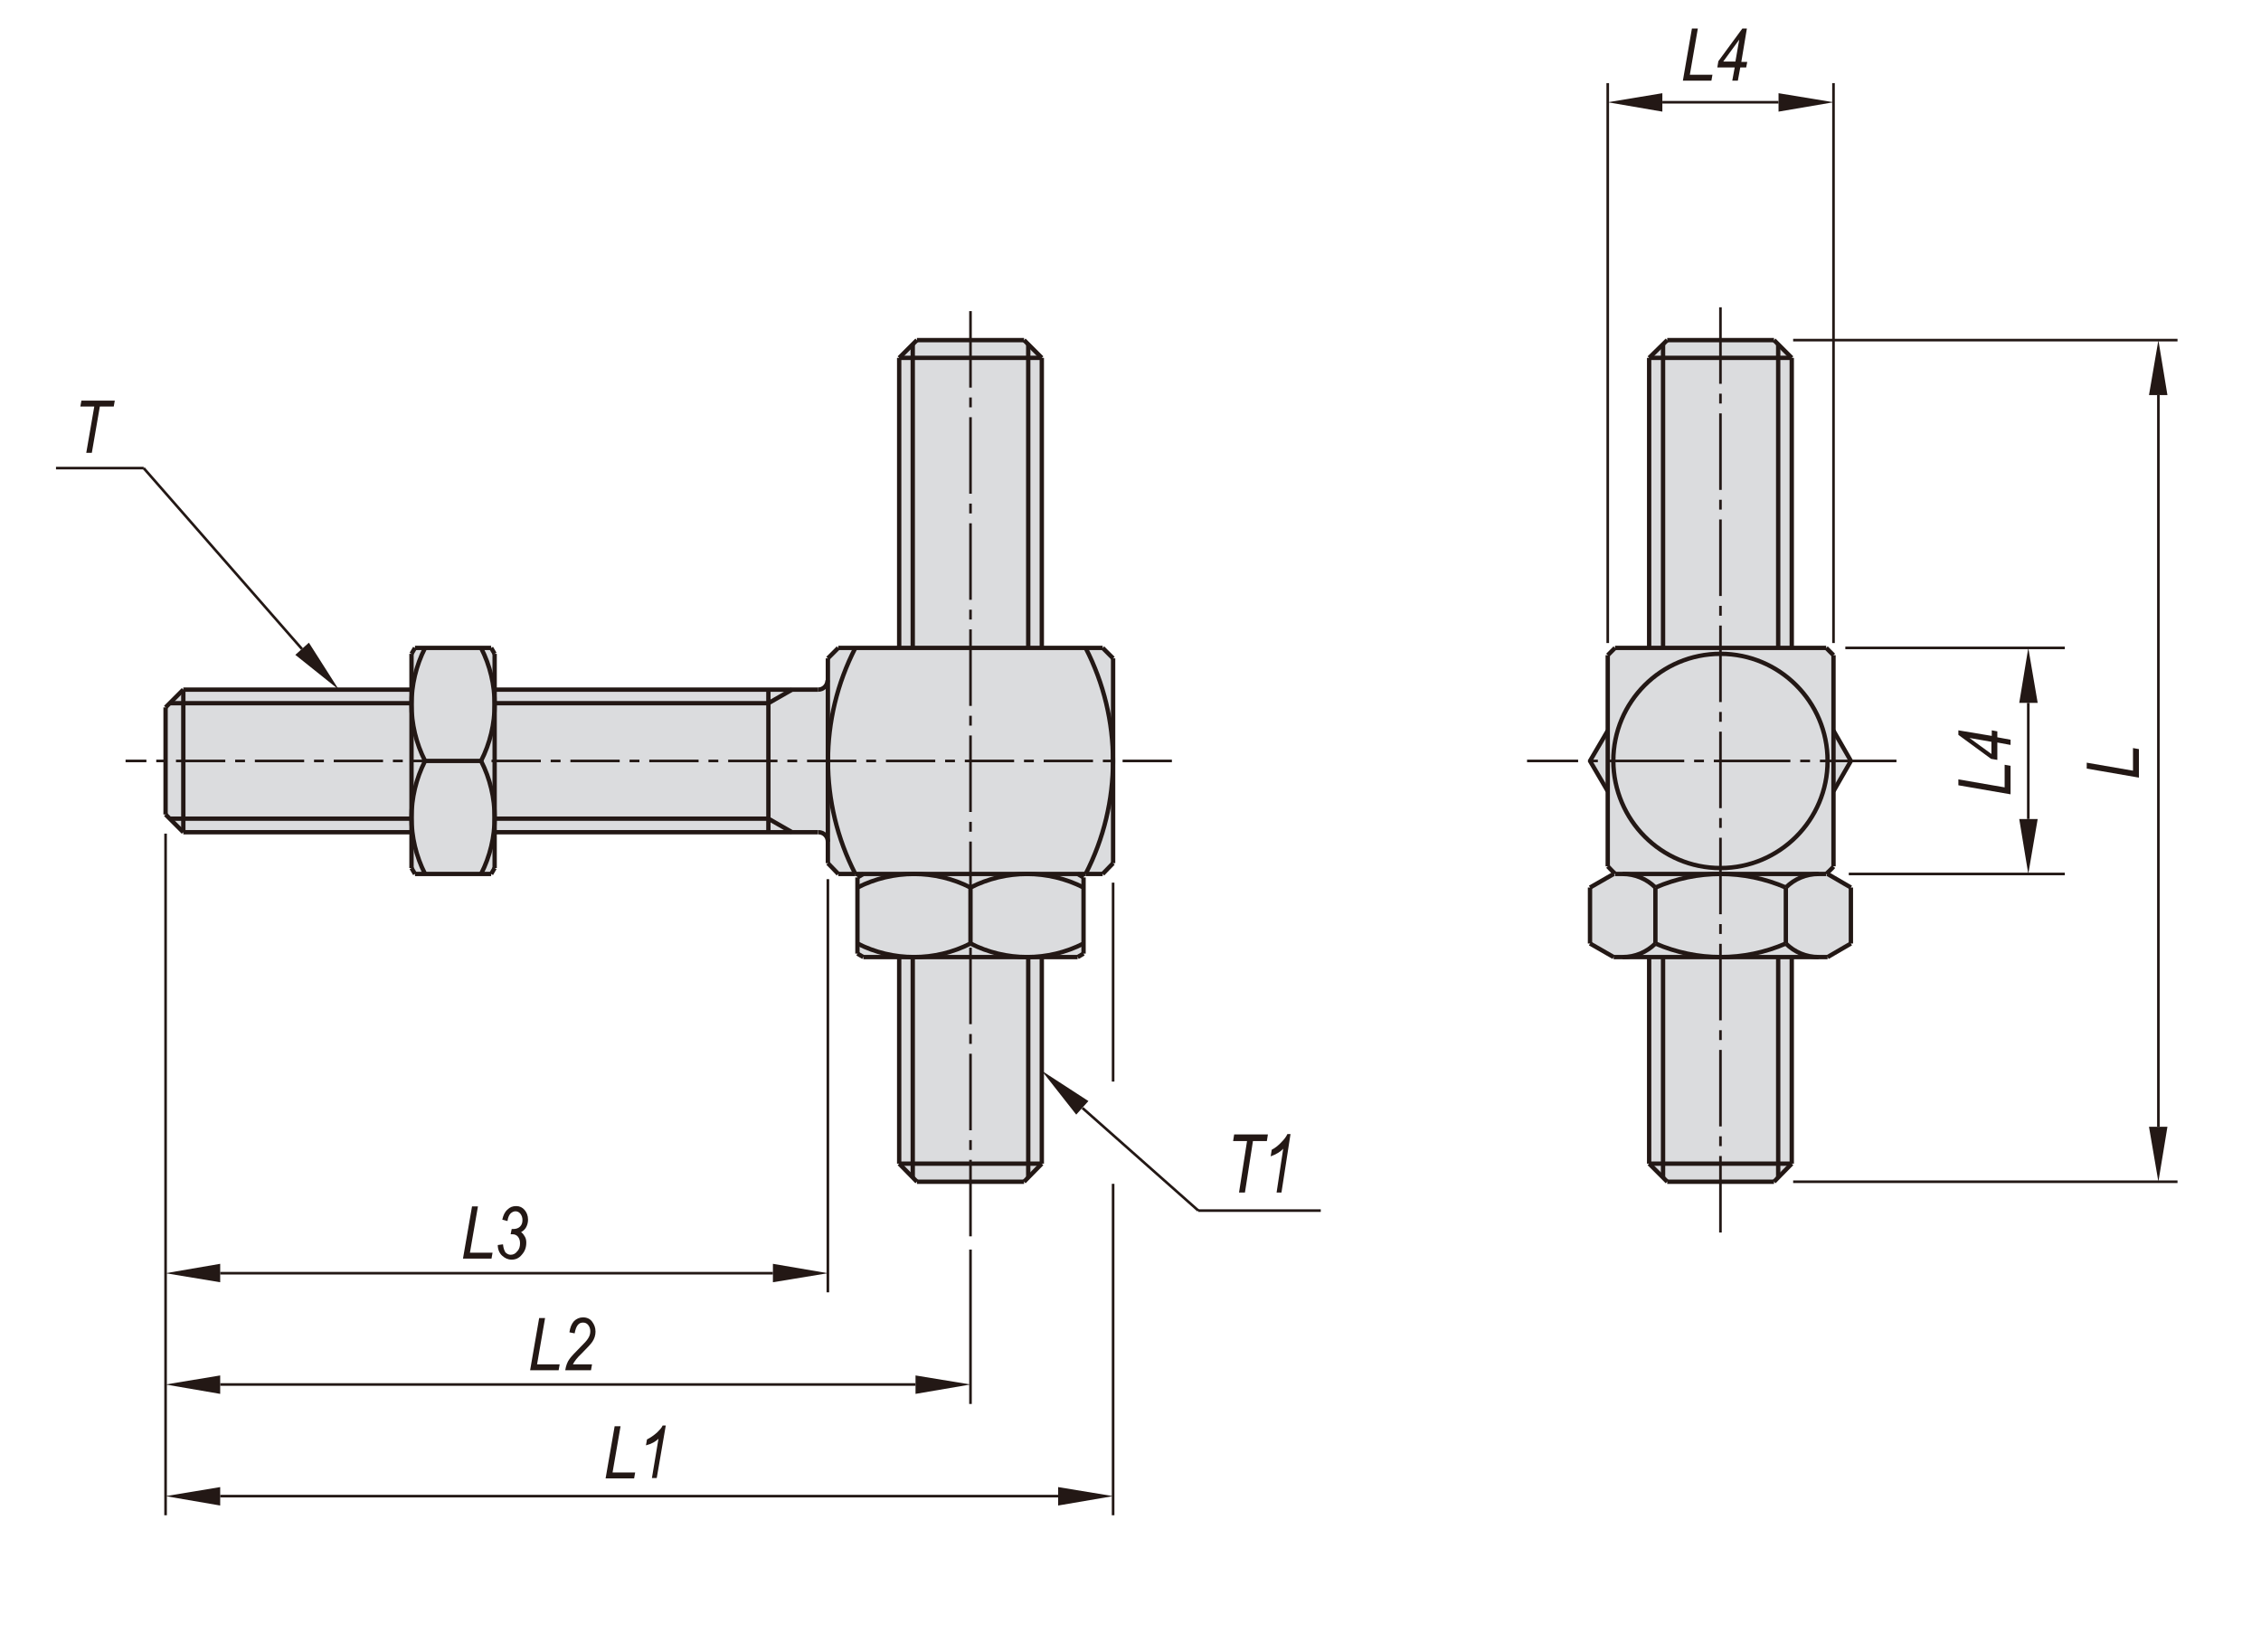 <?xml version="1.0" encoding="utf-8"?>
<!-- Generator: Adobe Illustrator 16.0.3, SVG Export Plug-In . SVG Version: 6.00 Build 0)  -->
<!DOCTYPE svg PUBLIC "-//W3C//DTD SVG 1.1//EN" "http://www.w3.org/Graphics/SVG/1.1/DTD/svg11.dtd">
<svg version="1.1" id="Layer_1" xmlns="http://www.w3.org/2000/svg" xmlns:xlink="http://www.w3.org/1999/xlink" x="0px" y="0px"
	 width="650px" height="475px" viewBox="0 0 650 475" enable-background="new 0 0 650 475" xml:space="preserve">
<g>
	<path fill="#DBDCDE" d="M142.2,198.3V188l-1-1.7h-22l-1,1.7v10.3H52.7l-5.1,5.1v30.8l5.1,5.1h65.6v10.3l1,1.7h22l1-1.7v-10.3h93
		c1.5,0,2.7,1.2,2.7,2.7v6.2l3,3h4.9h2.4l-1.7,1v22l1.7,1h10.3v59.4l5.1,5.1h30.8l5.1-5.1v-29.7v-29.7h10.3l1.7-1v-22l-1.7-1h2.4
		h4.9l3-3v-58.9l-3-3h-17.5v-83.4l-5.1-5.1h-30.8l-5.1,5.1v83.4H241l-3,3v6.2c0,1.5-1.2,2.7-2.7,2.7H142.2z"/>
	<path fill="#DBDCDE" d="M515.1,186.3v-83.4l-5.1-5.1h-30.8l-5.1,5.1v83.4h-9.8c-0.7,0.7-1.4,1.4-2.1,2.1v21.6l-5,8.7l5,8.7v21.6
		c0.6,0.7,1.3,1.4,2,2l-7,4.1v16.2l6.7,3.9h10.3v59.4l5.1,5.1H510l5.1-5.1v-29.7v-29.7h10.3l6.7-3.9v-16.2l-7-4.1
		c0.7-0.6,1.3-1.3,2-2v-21.6l5-8.7l-5-8.7v-21.6c-0.7-0.7-1.4-1.5-2.1-2.1H515.1z"/>
	<polygon fill="#231815" points="63.3,427.6 63.3,432.9 47.6,430.2 	"/>
	<polygon fill="#231815" points="63.3,395.5 63.3,400.8 47.6,398.1 	"/>
	<polygon fill="#231815" points="63.3,363.4 63.3,368.7 47.6,366.1 	"/>
	<polygon fill="#231815" points="309.4,320.5 312.9,316.6 299.5,307.9 	"/>
	<polygon fill="#231815" points="88.8,184.8 84.9,188.3 97.4,198.3 	"/>
	<polygon fill="#231815" points="477.9,26.8 477.9,32.1 462.2,29.4 	"/>
	<polygon fill="#231815" points="511.3,26.8 511.3,32.1 527.1,29.4 	"/>
	<polygon fill="#231815" points="585.8,202.1 580.5,202.1 583.1,186.3 	"/>
	<polygon fill="#231815" points="585.8,235.5 580.5,235.5 583.1,251.3 	"/>
	<polygon fill="#231815" points="222.2,363.4 222.2,368.7 238,366.1 	"/>
	<polygon fill="#231815" points="263.2,395.5 263.2,400.8 279,398.1 	"/>
	<polygon fill="#231815" points="304.2,427.6 304.2,432.9 320,430.2 	"/>
	<polygon fill="#231815" points="623.1,113.6 617.8,113.6 620.5,97.8 	"/>
	<polygon fill="#231815" points="623.1,324 617.8,324 620.5,339.8 	"/>
	<line fill="none" stroke="#231815" stroke-width="0.75" stroke-miterlimit="10" x1="86.8" y1="186.6" x2="41.3" y2="134.6"/>
	
		<line fill="none" stroke="#231815" stroke-width="0.75" stroke-miterlimit="10" stroke-dasharray="14.173,2.835,2.835,2.835" x1="336.9" y1="218.8" x2="36.1" y2="218.8"/>
	<line fill="none" stroke="#231815" stroke-width="1.25" stroke-miterlimit="10" x1="118.3" y1="239.3" x2="52.7" y2="239.3"/>
	<line fill="none" stroke="#231815" stroke-width="1.25" stroke-miterlimit="10" x1="118.3" y1="235.4" x2="48.7" y2="235.4"/>
	<line fill="none" stroke="#231815" stroke-width="1.25" stroke-miterlimit="10" x1="118.3" y1="202.2" x2="48.7" y2="202.2"/>
	<line fill="none" stroke="#231815" stroke-width="1.25" stroke-miterlimit="10" x1="118.3" y1="198.3" x2="52.7" y2="198.3"/>
	<line fill="none" stroke="#231815" stroke-width="0.75" stroke-miterlimit="10" x1="47.6" y1="239.7" x2="47.6" y2="435.7"/>
	<path fill="none" stroke="#231815" stroke-width="1.25" stroke-miterlimit="10" d="M39.9,119.8"/>
	<path fill="none" stroke="#231815" stroke-width="0.75" stroke-miterlimit="10" d="M39.9,134.6"/>
	<line fill="none" stroke="#231815" stroke-width="1.25" stroke-miterlimit="10" x1="52.7" y1="198.3" x2="52.7" y2="239.3"/>
	<line fill="none" stroke="#231815" stroke-width="1.25" stroke-miterlimit="10" x1="47.6" y1="203.4" x2="47.6" y2="234.2"/>
	<line fill="none" stroke="#231815" stroke-width="1.25" stroke-miterlimit="10" x1="52.7" y1="198.3" x2="47.6" y2="203.4"/>
	<line fill="none" stroke="#231815" stroke-width="1.25" stroke-miterlimit="10" x1="52.7" y1="239.3" x2="47.6" y2="234.2"/>
	<line fill="none" stroke="#231815" stroke-width="0.75" stroke-miterlimit="10" x1="515.5" y1="97.8" x2="626" y2="97.8"/>
	<line fill="none" stroke="#231815" stroke-width="0.75" stroke-miterlimit="10" x1="515.5" y1="339.8" x2="626" y2="339.8"/>
	<line fill="none" stroke="#231815" stroke-width="0.75" stroke-miterlimit="10" x1="238" y1="252.8" x2="238" y2="371.6"/>
	
		<line fill="none" stroke="#231815" stroke-width="0.75" stroke-miterlimit="10" stroke-dasharray="22,2.835,2.835,2.835" x1="279" y1="355.5" x2="279" y2="87.4"/>
	
		<line fill="none" stroke="#231815" stroke-width="0.75" stroke-miterlimit="10" stroke-dasharray="22,2.835,2.835,2.835" x1="494.6" y1="354.4" x2="494.6" y2="87.4"/>
	<line fill="none" stroke="#231815" stroke-width="0.75" stroke-miterlimit="10" x1="320" y1="253.8" x2="320" y2="311"/>
	<line fill="none" stroke="#231815" stroke-width="1.25" stroke-miterlimit="10" x1="478.1" y1="275.2" x2="478.1" y2="338.6"/>
	<line fill="none" stroke="#231815" stroke-width="1.25" stroke-miterlimit="10" x1="474.1" y1="275.2" x2="474.1" y2="334.6"/>
	<line fill="none" stroke="#231815" stroke-width="1.25" stroke-miterlimit="10" x1="515.1" y1="275.2" x2="515.1" y2="334.6"/>
	<line fill="none" stroke="#231815" stroke-width="1.25" stroke-miterlimit="10" x1="511.2" y1="275.2" x2="511.2" y2="338.6"/>
	<line fill="none" stroke="#231815" stroke-width="1.25" stroke-miterlimit="10" x1="262.4" y1="275.2" x2="262.4" y2="338.6"/>
	<line fill="none" stroke="#231815" stroke-width="1.25" stroke-miterlimit="10" x1="258.5" y1="275.2" x2="258.5" y2="334.6"/>
	<line fill="none" stroke="#231815" stroke-width="1.25" stroke-miterlimit="10" x1="295.6" y1="275.2" x2="295.6" y2="338.6"/>
	<line fill="none" stroke="#231815" stroke-width="1.25" stroke-miterlimit="10" x1="299.5" y1="275.2" x2="299.5" y2="334.6"/>
	<path fill="none" stroke="#231815" stroke-width="1.25" stroke-miterlimit="10" d="M279,271.3c10.2,5.2,22.3,5.2,32.5,0"/>
	<path fill="none" stroke="#231815" stroke-width="1.25" stroke-miterlimit="10" d="M311.5,255.2c-10.2-5.2-22.3-5.2-32.5,0"/>
	<line fill="none" stroke="#231815" stroke-width="1.25" stroke-miterlimit="10" x1="312.1" y1="251.3" x2="245.9" y2="251.3"/>
	<line fill="none" stroke="#231815" stroke-width="1.25" stroke-miterlimit="10" x1="248.2" y1="275.2" x2="309.8" y2="275.2"/>
	<line fill="none" stroke="#231815" stroke-width="1.25" stroke-miterlimit="10" x1="241" y1="186.3" x2="317" y2="186.3"/>
	<line fill="none" stroke="#231815" stroke-width="1.25" stroke-miterlimit="10" x1="262.4" y1="99" x2="262.4" y2="186.3"/>
	<line fill="none" stroke="#231815" stroke-width="1.25" stroke-miterlimit="10" x1="295.6" y1="99" x2="295.6" y2="186.3"/>
	<line fill="none" stroke="#231815" stroke-width="1.25" stroke-miterlimit="10" x1="299.5" y1="102.9" x2="299.5" y2="186.3"/>
	<line fill="none" stroke="#231815" stroke-width="1.25" stroke-miterlimit="10" x1="258.5" y1="102.9" x2="258.5" y2="186.3"/>
	<line fill="none" stroke="#231815" stroke-width="1.25" stroke-miterlimit="10" x1="263.6" y1="97.8" x2="294.4" y2="97.8"/>
	<line fill="none" stroke="#231815" stroke-width="1.25" stroke-miterlimit="10" x1="299.5" y1="102.9" x2="294.4" y2="97.8"/>
	<line fill="none" stroke="#231815" stroke-width="1.25" stroke-miterlimit="10" x1="258.5" y1="102.9" x2="263.6" y2="97.8"/>
	<line fill="none" stroke="#231815" stroke-width="1.25" stroke-miterlimit="10" x1="258.5" y1="102.9" x2="299.5" y2="102.9"/>
	<line fill="none" stroke="#231815" stroke-width="1.25" stroke-miterlimit="10" x1="235.2" y1="198.3" x2="142.2" y2="198.3"/>
	<line fill="none" stroke="#231815" stroke-width="1.25" stroke-miterlimit="10" x1="220.9" y1="202.2" x2="142.2" y2="202.2"/>
	<line fill="none" stroke="#231815" stroke-width="1.25" stroke-miterlimit="10" x1="235.2" y1="239.3" x2="142.2" y2="239.3"/>
	<line fill="none" stroke="#231815" stroke-width="1.25" stroke-miterlimit="10" x1="220.9" y1="235.4" x2="142.2" y2="235.4"/>
	<line fill="none" stroke="#231815" stroke-width="1.25" stroke-miterlimit="10" x1="142.2" y1="249.6" x2="142.2" y2="188"/>
	<line fill="none" stroke="#231815" stroke-width="1.25" stroke-miterlimit="10" x1="118.3" y1="188" x2="118.3" y2="249.6"/>
	<path fill="none" stroke="#231815" stroke-width="1.25" stroke-miterlimit="10" d="M138.3,251.3c5.2-10.2,5.2-22.3,0-32.5"/>
	<path fill="none" stroke="#231815" stroke-width="1.25" stroke-miterlimit="10" d="M122.2,218.8c-5.2,10.2-5.2,22.3,0,32.5"/>
	<line fill="none" stroke="#231815" stroke-width="1.25" stroke-miterlimit="10" x1="142.2" y1="188" x2="141.2" y2="186.3"/>
	<path fill="none" stroke="#231815" stroke-width="1.25" stroke-miterlimit="10" d="M122.2,186.3c-5.2,10.2-5.2,22.3,0,32.5"/>
	<line fill="none" stroke="#231815" stroke-width="1.25" stroke-miterlimit="10" x1="118.3" y1="188" x2="119.3" y2="186.3"/>
	<line fill="none" stroke="#231815" stroke-width="1.25" stroke-miterlimit="10" x1="138.3" y1="218.8" x2="122.2" y2="218.8"/>
	<path fill="none" stroke="#231815" stroke-width="1.25" stroke-miterlimit="10" d="M138.3,218.8c5.2-10.2,5.2-22.3,0-32.5"/>
	<line fill="none" stroke="#231815" stroke-width="1.25" stroke-miterlimit="10" x1="141.2" y1="186.3" x2="119.3" y2="186.3"/>
	<line fill="none" stroke="#231815" stroke-width="1.25" stroke-miterlimit="10" x1="142.2" y1="249.6" x2="141.2" y2="251.3"/>
	<line fill="none" stroke="#231815" stroke-width="1.25" stroke-miterlimit="10" x1="118.3" y1="249.6" x2="119.3" y2="251.3"/>
	<line fill="none" stroke="#231815" stroke-width="1.25" stroke-miterlimit="10" x1="141.2" y1="251.3" x2="119.3" y2="251.3"/>
	<path fill="none" stroke="#231815" stroke-width="1.25" stroke-miterlimit="10" d="M245.9,186.3c-10.5,20.4-10.5,44.6,0,65"/>
	<line fill="none" stroke="#231815" stroke-width="1.25" stroke-miterlimit="10" x1="238" y1="248.2" x2="238" y2="189.3"/>
	<line fill="none" stroke="#231815" stroke-width="1.25" stroke-miterlimit="10" x1="220.9" y1="198.3" x2="220.9" y2="239.3"/>
	<line fill="none" stroke="#231815" stroke-width="1.25" stroke-miterlimit="10" x1="241" y1="186.3" x2="238" y2="189.3"/>
	<path fill="none" stroke="#231815" stroke-width="1.25" stroke-miterlimit="10" d="M235.2,198.3c1.5,0,2.7-1.2,2.7-2.7"/>
	<line fill="none" stroke="#231815" stroke-width="1.25" stroke-miterlimit="10" x1="220.9" y1="202.2" x2="227.7" y2="198.3"/>
	<line fill="none" stroke="#231815" stroke-width="1.25" stroke-miterlimit="10" x1="241" y1="251.3" x2="238" y2="248.2"/>
	<path fill="none" stroke="#231815" stroke-width="1.25" stroke-miterlimit="10" d="M238,242c0-1.5-1.2-2.7-2.7-2.7"/>
	<line fill="none" stroke="#231815" stroke-width="1.25" stroke-miterlimit="10" x1="220.9" y1="235.4" x2="227.7" y2="239.3"/>
	<line fill="none" stroke="#231815" stroke-width="1.25" stroke-miterlimit="10" x1="279" y1="255.2" x2="279" y2="271.3"/>
	<line fill="none" stroke="#231815" stroke-width="1.25" stroke-miterlimit="10" x1="246.5" y1="252.3" x2="246.5" y2="274.2"/>
	<line fill="none" stroke="#231815" stroke-width="1.25" stroke-miterlimit="10" x1="245.9" y1="251.3" x2="241" y2="251.3"/>
	<line fill="none" stroke="#231815" stroke-width="1.25" stroke-miterlimit="10" x1="248.2" y1="251.3" x2="246.5" y2="252.3"/>
	<path fill="none" stroke="#231815" stroke-width="1.25" stroke-miterlimit="10" d="M279,255.2c-10.2-5.2-22.3-5.2-32.5,0"/>
	<line fill="none" stroke="#231815" stroke-width="1.25" stroke-miterlimit="10" x1="248.2" y1="275.2" x2="246.5" y2="274.2"/>
	<path fill="none" stroke="#231815" stroke-width="1.25" stroke-miterlimit="10" d="M246.5,271.3c10.2,5.2,22.3,5.2,32.5,0"/>
	<line fill="none" stroke="#231815" stroke-width="0.75" stroke-miterlimit="10" x1="527.1" y1="184.9" x2="527.1" y2="23.9"/>
	<line fill="none" stroke="#231815" stroke-width="0.75" stroke-miterlimit="10" x1="462.2" y1="184.9" x2="462.2" y2="23.9"/>
	<line fill="none" stroke="#231815" stroke-width="1.25" stroke-miterlimit="10" x1="478.1" y1="99" x2="478.1" y2="186.3"/>
	<line fill="none" stroke="#231815" stroke-width="1.25" stroke-miterlimit="10" x1="511.2" y1="99" x2="511.2" y2="186.3"/>
	<line fill="none" stroke="#231815" stroke-width="1.25" stroke-miterlimit="10" x1="515.1" y1="102.9" x2="515.1" y2="186.3"/>
	<line fill="none" stroke="#231815" stroke-width="1.25" stroke-miterlimit="10" x1="474.1" y1="102.9" x2="474.1" y2="186.3"/>
	<line fill="none" stroke="#231815" stroke-width="0.75" stroke-miterlimit="10" x1="477.9" y1="29.4" x2="511.3" y2="29.4"/>
	<line fill="none" stroke="#231815" stroke-width="1.25" stroke-miterlimit="10" x1="479.3" y1="97.8" x2="510" y2="97.8"/>
	<line fill="none" stroke="#231815" stroke-width="1.25" stroke-miterlimit="10" x1="474.1" y1="102.9" x2="515.1" y2="102.9"/>
	<line fill="none" stroke="#231815" stroke-width="1.25" stroke-miterlimit="10" x1="474.1" y1="102.9" x2="479.3" y2="97.8"/>
	<line fill="none" stroke="#231815" stroke-width="1.25" stroke-miterlimit="10" x1="515.1" y1="102.9" x2="510" y2="97.8"/>
	<path fill="none" stroke="#231815" stroke-width="1.25" stroke-miterlimit="10" d="M494.6,249.6c17,0,30.8-13.8,30.8-30.8
		c0-17-13.8-30.8-30.8-30.8c-17,0-30.8,13.8-30.8,30.8C463.9,235.8,477.6,249.6,494.6,249.6z"/>
	<line fill="none" stroke="#231815" stroke-width="1.25" stroke-miterlimit="10" x1="464.3" y1="186.3" x2="525" y2="186.3"/>
	<line fill="none" stroke="#231815" stroke-width="1.25" stroke-miterlimit="10" x1="525.4" y1="275.2" x2="463.9" y2="275.2"/>
	<path fill="none" stroke="#231815" stroke-width="1.25" stroke-miterlimit="10" d="M513.4,255.2c-12-5.2-25.5-5.2-37.5,0"/>
	<path fill="none" stroke="#231815" stroke-width="1.25" stroke-miterlimit="10" d="M475.9,271.3c12,5.2,25.5,5.2,37.5,0"/>
	
		<line fill="none" stroke="#231815" stroke-width="0.75" stroke-miterlimit="10" stroke-dasharray="22,2.835,2.835,2.835" x1="545.2" y1="218.8" x2="439" y2="218.8"/>
	<line fill="none" stroke="#231815" stroke-width="1.25" stroke-miterlimit="10" x1="464.3" y1="251.3" x2="525" y2="251.3"/>
	<line fill="none" stroke="#231815" stroke-width="1.25" stroke-miterlimit="10" x1="462.2" y1="249.1" x2="462.2" y2="188.4"/>
	<line fill="none" stroke="#231815" stroke-width="1.25" stroke-miterlimit="10" x1="457.1" y1="218.8" x2="462.2" y2="227.5"/>
	<path fill="none" stroke="#231815" stroke-width="1.25" stroke-miterlimit="10" d="M312.1,251.3c10.5-20.4,10.5-44.6,0-65"/>
	<line fill="none" stroke="#231815" stroke-width="1.25" stroke-miterlimit="10" x1="320" y1="189.3" x2="320" y2="248.2"/>
	<line fill="none" stroke="#231815" stroke-width="1.25" stroke-miterlimit="10" x1="320" y1="189.3" x2="317" y2="186.3"/>
	<line fill="none" stroke="#231815" stroke-width="1.25" stroke-miterlimit="10" x1="462.2" y1="210.1" x2="457.1" y2="218.8"/>
	<path fill="none" stroke="#231815" stroke-width="1.25" stroke-miterlimit="10" d="M464.3,186.3c-0.7,0.7-1.4,1.4-2.1,2.1"/>
	<line fill="none" stroke="#231815" stroke-width="1.25" stroke-miterlimit="10" x1="311.5" y1="252.3" x2="311.5" y2="274.2"/>
	<line fill="none" stroke="#231815" stroke-width="1.25" stroke-miterlimit="10" x1="317" y1="251.3" x2="320" y2="248.2"/>
	<line fill="none" stroke="#231815" stroke-width="1.25" stroke-miterlimit="10" x1="309.8" y1="251.3" x2="311.5" y2="252.3"/>
	<line fill="none" stroke="#231815" stroke-width="1.25" stroke-miterlimit="10" x1="317" y1="251.3" x2="312.1" y2="251.3"/>
	<line fill="none" stroke="#231815" stroke-width="1.25" stroke-miterlimit="10" x1="309.8" y1="275.2" x2="311.5" y2="274.2"/>
	<line fill="none" stroke="#231815" stroke-width="1.25" stroke-miterlimit="10" x1="457.1" y1="271.3" x2="457.1" y2="255.2"/>
	<line fill="none" stroke="#231815" stroke-width="1.25" stroke-miterlimit="10" x1="475.9" y1="255.2" x2="475.9" y2="271.3"/>
	<path fill="none" stroke="#231815" stroke-width="1.25" stroke-miterlimit="10" d="M475.9,255.2c-2.5-2.5-5.9-3.9-9.4-3.9"/>
	<line fill="none" stroke="#231815" stroke-width="1.25" stroke-miterlimit="10" x1="457.1" y1="255.2" x2="463.9" y2="251.3"/>
	<path fill="none" stroke="#231815" stroke-width="1.25" stroke-miterlimit="10" d="M462.2,249.1c0.7,0.7,1.4,1.5,2.1,2.1"/>
	<path fill="none" stroke="#231815" stroke-width="1.25" stroke-miterlimit="10" d="M466.5,275.2c3.5,0,6.9-1.4,9.4-3.9"/>
	<line fill="none" stroke="#231815" stroke-width="1.25" stroke-miterlimit="10" x1="463.9" y1="275.2" x2="457.1" y2="271.3"/>
	<line fill="none" stroke="#231815" stroke-width="1.25" stroke-miterlimit="10" x1="527.1" y1="188.4" x2="527.1" y2="249.1"/>
	<line fill="none" stroke="#231815" stroke-width="1.25" stroke-miterlimit="10" x1="532.1" y1="218.8" x2="527.1" y2="227.5"/>
	<line fill="none" stroke="#231815" stroke-width="0.75" stroke-miterlimit="10" x1="583.1" y1="202.1" x2="583.1" y2="235.5"/>
	<line fill="none" stroke="#231815" stroke-width="0.75" stroke-miterlimit="10" x1="530.5" y1="186.3" x2="593.6" y2="186.3"/>
	<line fill="none" stroke="#231815" stroke-width="1.25" stroke-miterlimit="10" x1="527.1" y1="210.1" x2="532.1" y2="218.8"/>
	<path fill="none" stroke="#231815" stroke-width="1.25" stroke-miterlimit="10" d="M527.1,188.4c-0.7-0.7-1.4-1.4-2.1-2.1"/>
	<line fill="none" stroke="#231815" stroke-width="0.75" stroke-miterlimit="10" x1="531.5" y1="251.3" x2="593.6" y2="251.3"/>
	<line fill="none" stroke="#231815" stroke-width="1.25" stroke-miterlimit="10" x1="532.1" y1="271.3" x2="532.1" y2="255.2"/>
	<line fill="none" stroke="#231815" stroke-width="1.25" stroke-miterlimit="10" x1="513.4" y1="255.2" x2="513.4" y2="271.3"/>
	<line fill="none" stroke="#231815" stroke-width="1.25" stroke-miterlimit="10" x1="532.1" y1="255.2" x2="525.4" y2="251.3"/>
	<path fill="none" stroke="#231815" stroke-width="1.25" stroke-miterlimit="10" d="M522.8,251.3c-3.5,0-6.9,1.4-9.4,3.9"/>
	<path fill="none" stroke="#231815" stroke-width="1.25" stroke-miterlimit="10" d="M525,251.3c0.7-0.7,1.5-1.4,2.1-2.1"/>
	<line fill="none" stroke="#231815" stroke-width="1.25" stroke-miterlimit="10" x1="525.4" y1="275.2" x2="532.1" y2="271.3"/>
	<path fill="none" stroke="#231815" stroke-width="1.25" stroke-miterlimit="10" d="M513.4,271.3c2.5,2.5,5.9,3.9,9.4,3.9"/>
	<line fill="none" stroke="#231815" stroke-width="0.75" stroke-miterlimit="10" x1="63.3" y1="430.2" x2="304.2" y2="430.2"/>
	<line fill="none" stroke="#231815" stroke-width="0.75" stroke-miterlimit="10" x1="263.2" y1="398.1" x2="63.3" y2="398.1"/>
	<line fill="none" stroke="#231815" stroke-width="0.75" stroke-miterlimit="10" x1="222.2" y1="366.1" x2="63.3" y2="366.1"/>
	<line fill="none" stroke="#231815" stroke-width="0.75" stroke-miterlimit="10" x1="279" y1="359.3" x2="279" y2="403.7"/>
	<line fill="none" stroke="#231815" stroke-width="1.25" stroke-miterlimit="10" x1="299.5" y1="334.6" x2="294.4" y2="339.8"/>
	<line fill="none" stroke="#231815" stroke-width="1.25" stroke-miterlimit="10" x1="263.6" y1="339.8" x2="294.4" y2="339.8"/>
	<line fill="none" stroke="#231815" stroke-width="1.25" stroke-miterlimit="10" x1="258.5" y1="334.6" x2="299.5" y2="334.6"/>
	<line fill="none" stroke="#231815" stroke-width="1.25" stroke-miterlimit="10" x1="258.5" y1="334.6" x2="263.6" y2="339.8"/>
	<path fill="none" stroke="#231815" stroke-width="0.283" stroke-miterlimit="10" d="M344.5,573.8"/>
	<path fill="none" stroke="#231815" stroke-width="0.75" stroke-miterlimit="10" d="M344.5,349"/>
	<line fill="none" stroke="#231815" stroke-width="1.25" stroke-miterlimit="10" x1="474.1" y1="334.6" x2="515.1" y2="334.6"/>
	<line fill="none" stroke="#231815" stroke-width="1.25" stroke-miterlimit="10" x1="479.3" y1="339.8" x2="510" y2="339.8"/>
	<line fill="none" stroke="#231815" stroke-width="0.75" stroke-miterlimit="10" x1="311.2" y1="318.6" x2="344.5" y2="348.1"/>
	<line fill="none" stroke="#231815" stroke-width="1.25" stroke-miterlimit="10" x1="474.1" y1="334.6" x2="479.3" y2="339.8"/>
	<line fill="none" stroke="#231815" stroke-width="1.25" stroke-miterlimit="10" x1="515.1" y1="334.6" x2="510" y2="339.8"/>
	<line fill="none" stroke="#231815" stroke-width="0.75" stroke-miterlimit="10" x1="620.5" y1="113.6" x2="620.5" y2="324"/>
	<g>
		<path fill="#231815" d="M24.8,130.2l2.3-13.3h-4l0.3-1.7H33l-0.3,1.7h-4l-2.3,13.3H24.8z"/>
	</g>
	<g>
		<path fill="#231815" d="M483.8,23.2l2.6-15h1.7l-2.3,13.3h6.5l-0.3,1.7H483.8z"/>
		<path fill="#231815" d="M498,23.2l0.7-3.8h-5l0.3-1.8l6.9-9.4h1.3l-1.6,9.6h1.7l-0.3,1.6h-1.7l-0.7,3.8H498z M498.9,17.7l1.1-6.3
			l-4.6,6.3H498.9z"/>
	</g>
	<g>
		<path fill="#231815" d="M578,228.4l-15-2.6v-1.7l13.3,2.3v-6.5l1.7,0.3V228.4z"/>
		<path fill="#231815" d="M578,214.2l-3.8-0.7v5l-1.8-0.3l-9.4-6.9v-1.3l9.6,1.6V210l1.6,0.3v1.7l3.8,0.7V214.2z M572.5,213.3
			l-6.3-1.1l6.3,4.6V213.3z"/>
	</g>
	<g>
		<path fill="#231815" d="M174.1,425.1l2.6-15h1.7l-2.3,13.3h6.5l-0.3,1.7H174.1z"/>
		<path fill="#231815" d="M187.4,425.1l1.9-11.4c-0.8,0.8-2,1.5-3.6,1.9l0.3-1.7c1-0.5,2-1.2,2.9-2c0.7-0.7,1.3-1.3,1.6-2h0.9
			l-2.6,15.1H187.4z"/>
	</g>
	<g>
		<path fill="#231815" d="M152.4,394l2.6-15h1.7l-2.3,13.3h6.5l-0.3,1.7H152.4z"/>
		<path fill="#231815" d="M162.5,394c0.2-1.3,0.6-2.4,1.2-3.2c0.4-0.6,1.5-1.8,3.2-3.5c1-1,1.8-1.8,2.2-2.5c0.4-0.6,0.6-1.3,0.6-2
			c0-0.7-0.2-1.3-0.6-1.8c-0.4-0.5-0.9-0.7-1.5-0.7c-0.6,0-1.1,0.2-1.5,0.7s-0.7,1.3-0.9,2.4l-1.5-0.3c0.2-1.4,0.6-2.4,1.3-3.2
			c0.7-0.7,1.6-1.1,2.6-1.1c1.1,0,2,0.4,2.6,1.2c0.6,0.8,1,1.7,1,2.9c0,1-0.3,2-0.9,2.9c-0.4,0.6-1.4,1.7-3.1,3.4
			c-1.3,1.2-2.1,2.3-2.5,3.1h5.5l-0.3,1.7H162.5z"/>
	</g>
	<g>
		<path fill="#231815" d="M133.1,361.9l2.6-15h1.7l-2.3,13.3h6.5l-0.3,1.7H133.1z"/>
		<path fill="#231815" d="M143.1,358l1.5-0.2c0.1,1.1,0.4,1.8,0.7,2.3c0.4,0.4,0.9,0.7,1.5,0.7c0.7,0,1.4-0.3,1.9-1
			c0.6-0.6,0.8-1.4,0.8-2.3c0-0.8-0.2-1.4-0.6-1.9s-1-0.7-1.6-0.7c-0.1,0-0.2,0-0.5,0l0.3-1.5c0.1,0,0.3,0,0.4,0
			c0.8,0,1.5-0.2,2-0.7c0.5-0.5,0.7-1.1,0.7-1.9c0-0.7-0.2-1.3-0.6-1.8s-0.9-0.7-1.4-0.7c-0.5,0-1,0.2-1.5,0.7
			c-0.4,0.5-0.7,1.2-0.8,2.1l-1.5-0.4c0.3-1.3,0.7-2.2,1.5-2.9c0.7-0.7,1.5-1,2.5-1c1,0,1.8,0.4,2.4,1.1c0.6,0.7,1,1.6,1,2.8
			c0,0.8-0.2,1.5-0.5,2.1c-0.3,0.6-0.8,1.1-1.5,1.5c0.5,0.3,0.8,0.8,1.1,1.3s0.4,1.1,0.4,1.7c0,1.4-0.4,2.5-1.3,3.5
			c-0.8,1-1.8,1.4-2.9,1.4c-1.1,0-1.9-0.4-2.7-1.1S143.1,359.3,143.1,358z"/>
	</g>
	<g>
		<path fill="#231815" d="M614.9,223.6l-15-2.6v-1.7l13.3,2.3v-6.5l1.7,0.3V223.6z"/>
	</g>
	<line fill="none" stroke="#231815" stroke-width="0.75" stroke-miterlimit="10" x1="41.3" y1="134.6" x2="16.1" y2="134.6"/>
	<line fill="none" stroke="#231815" stroke-width="0.75" stroke-miterlimit="10" x1="344.5" y1="348.1" x2="379.7" y2="348.1"/>
	<g>
		<path fill="#231815" d="M356.2,342.9l2.3-14.8h-4l0.3-1.9h9.7l-0.3,1.9h-4l-2.3,14.8H356.2z"/>
		<path fill="#231815" d="M367,342.9l1.9-12.6c-0.8,0.9-2,1.6-3.6,2.2l0.3-1.9c1-0.5,2-1.3,2.9-2.3c0.7-0.7,1.3-1.5,1.6-2.2h0.9
			l-2.6,16.8H367z"/>
	</g>
</g>
<line fill="none" stroke="#231815" stroke-width="0.75" stroke-miterlimit="10" x1="320" y1="340.4" x2="320" y2="435.7"/>
</svg>
